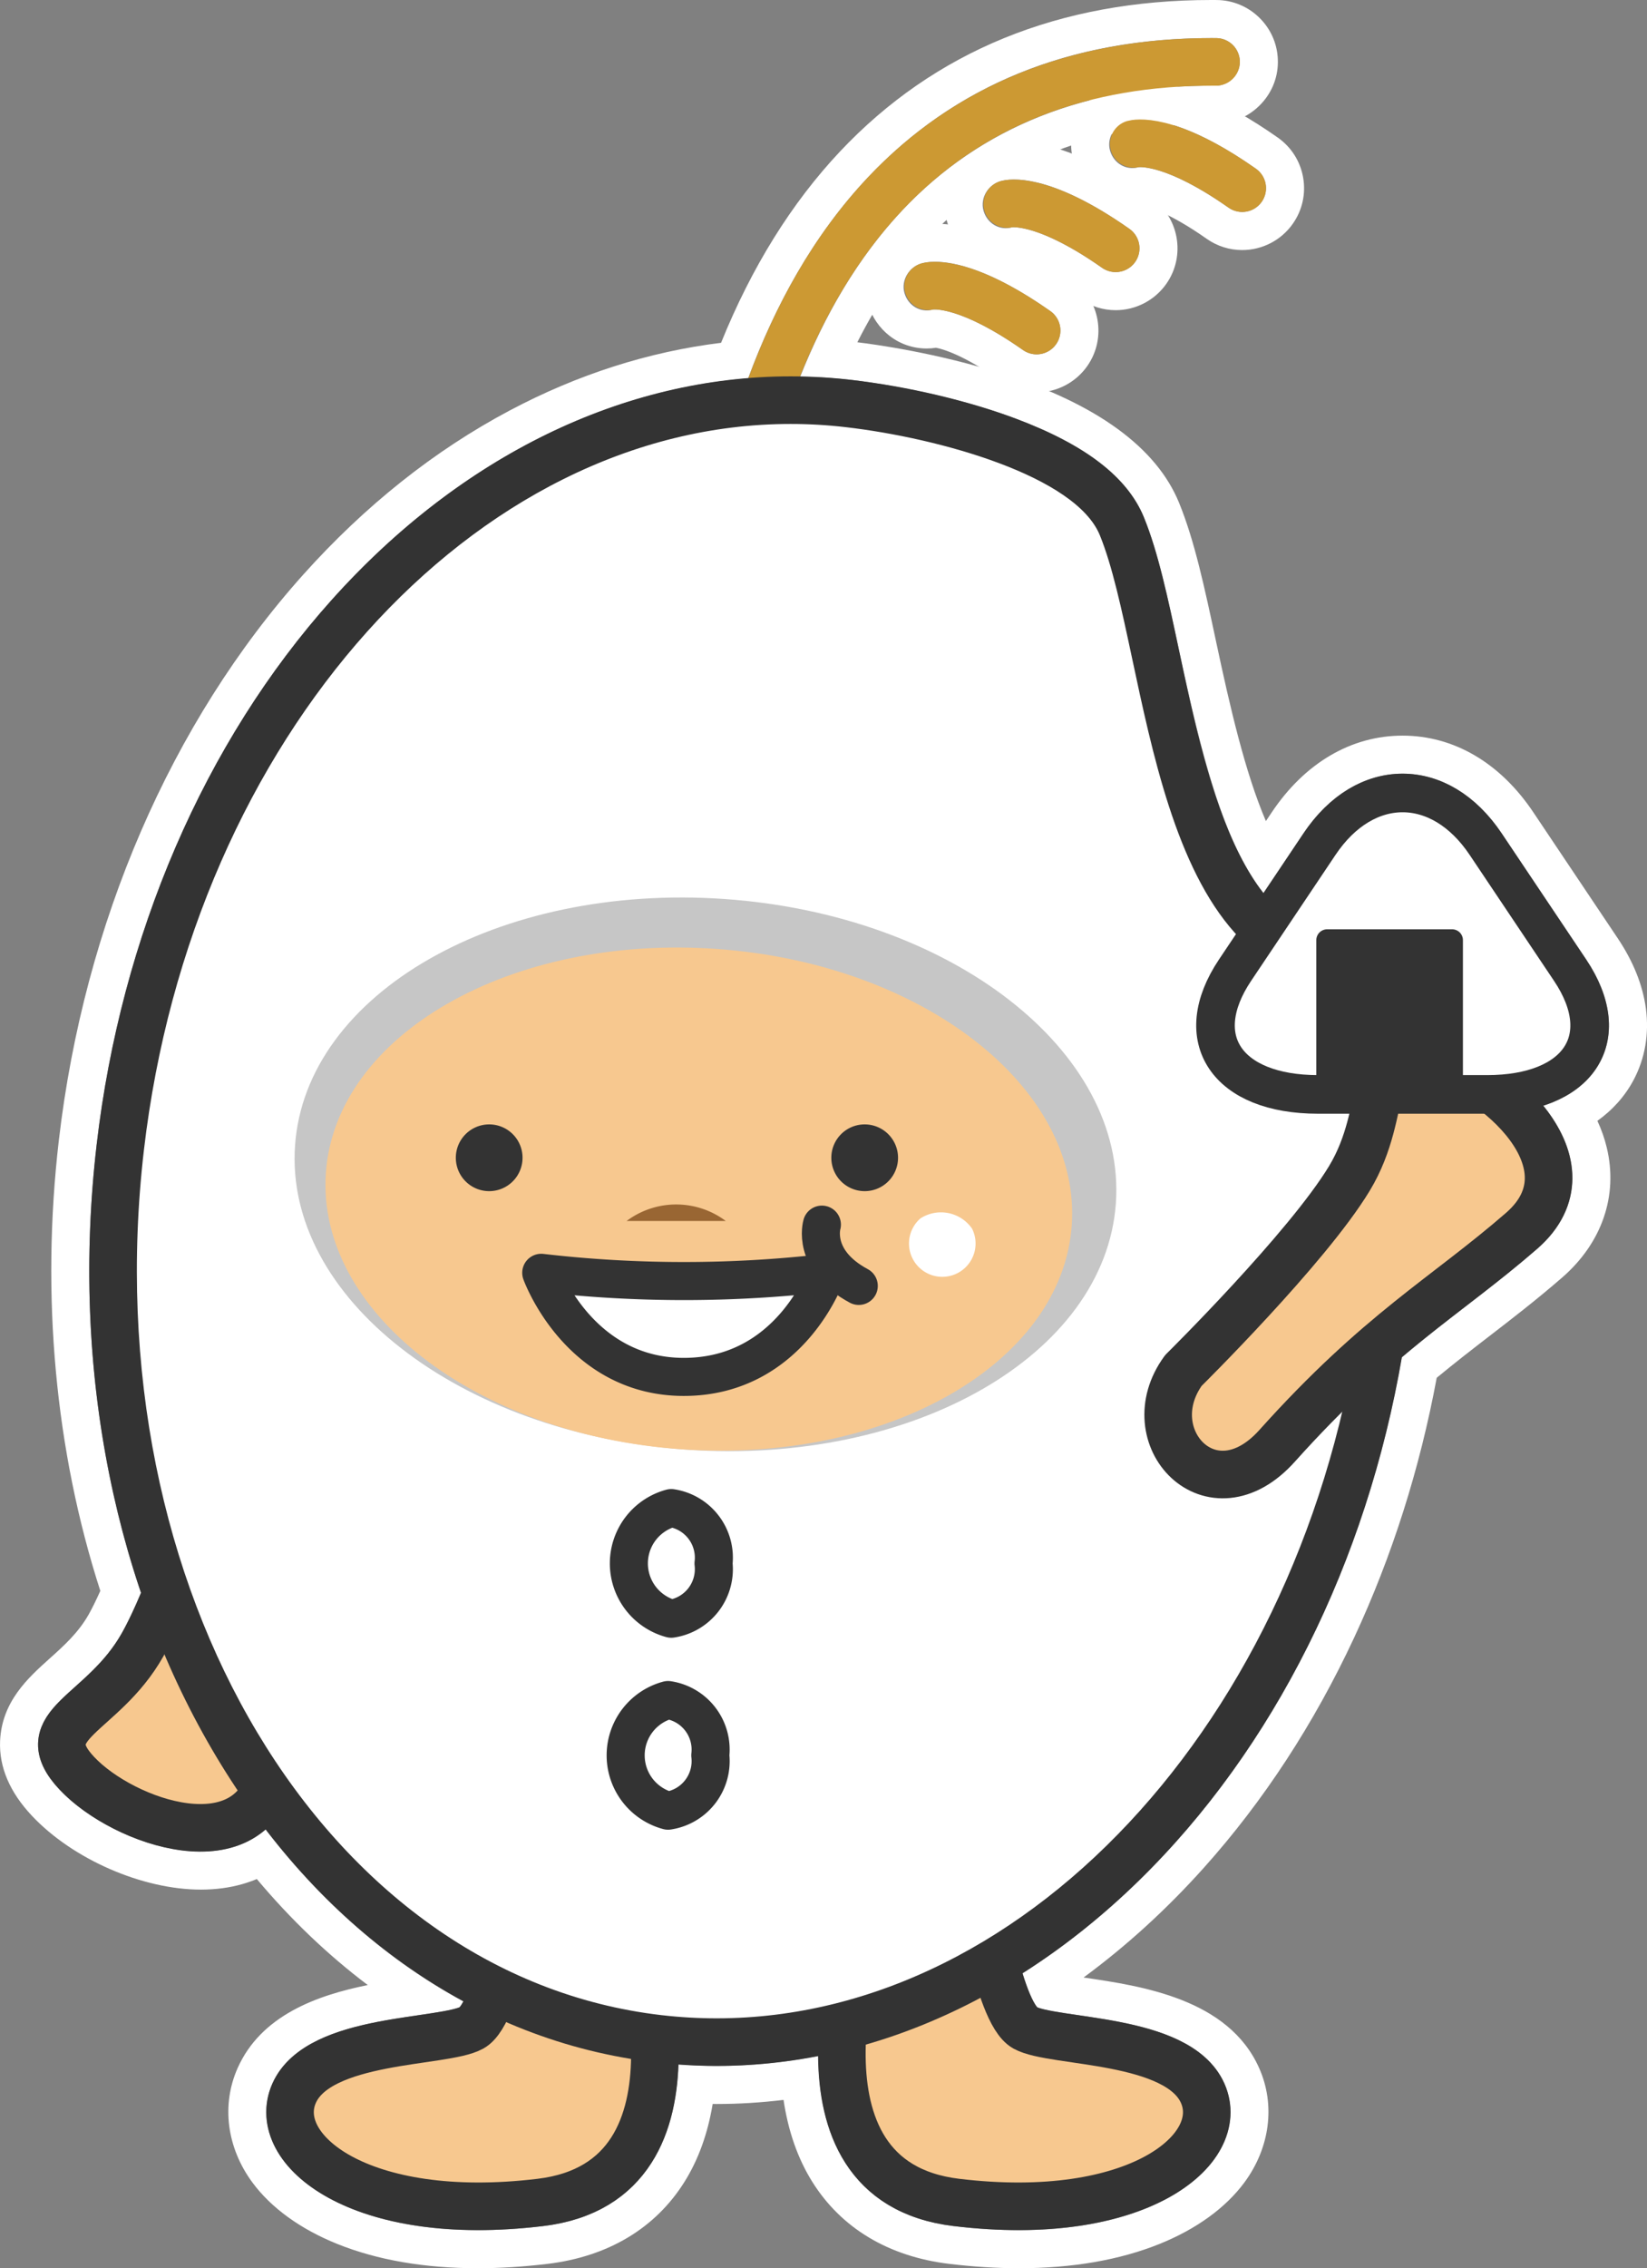 <svg xmlns="http://www.w3.org/2000/svg" width="72.98" height="100.461" viewBox="0 0 72.98 100.461">
  <rect x="0" y="0" width="72.98" height="100.461" fill="#808080" stroke="none"/>
  <g id="アートワーク_89" data-name="アートワーク 89" transform="translate(36.491 50.23)">
    <g id="グループ_80534" data-name="グループ 80534" transform="translate(-34.804 -48.544)">
      <g id="グループ_80530" data-name="グループ 80530">
        <g id="パス_72004" data-name="パス 72004" transform="translate(-9.133 -3.843)" fill="none" stroke-miterlimit="10">
          <path d="M48.284,13.822a1.085,1.085,0,0,0-.761,1.311,1.022,1.022,0,0,0,1.266.733c.013,0,1.228-.143,3.985,1.793a1.054,1.054,0,0,0,1.468-.256,1.055,1.055,0,0,0-.256-1.469C50.473,13.468,48.735,13.695,48.284,13.822Z" stroke="none"/>
          <path d="M 48.878 13.751 C 48.593 13.751 48.397 13.79 48.284 13.822 C 47.724 13.981 47.364 14.573 47.523 15.133 C 47.683 15.693 48.231 16.025 48.789 15.866 C 48.803 15.863 50.017 15.722 52.774 17.659 C 53.25 17.995 53.908 17.878 54.242 17.403 C 54.577 16.926 54.461 16.269 53.986 15.934 C 51.359 14.09 49.724 13.751 48.878 13.751 M 48.878 12.065 L 48.878 12.065 C 50.558 12.065 52.603 12.902 54.955 14.554 C 56.192 15.424 56.49 17.137 55.622 18.372 C 55.11 19.101 54.271 19.537 53.379 19.537 C 52.81 19.537 52.265 19.364 51.801 19.037 C 50.113 17.851 49.185 17.608 48.921 17.56 C 48.784 17.581 48.646 17.592 48.508 17.592 C 47.29 17.592 46.243 16.79 45.902 15.597 C 45.488 14.143 46.349 12.62 47.821 12.2 C 48.14 12.11 48.494 12.065 48.878 12.065 Z" stroke="none" fill="#fff"/>
        </g>
        <g id="パス_72005" data-name="パス 72005" transform="translate(-9.785 -3.165)" fill="none" stroke-miterlimit="10">
          <path d="M57.535,13.53a1.054,1.054,0,0,0,.606-1.917c-3.513-2.467-5.253-2.241-5.7-2.113a1.084,1.084,0,0,0-.761,1.31,1.021,1.021,0,0,0,1.266.734c.013,0,1.228-.142,3.985,1.794A1.053,1.053,0,0,0,57.535,13.53Z" stroke="none"/>
          <path d="M 57.535 13.53 C 57.866 13.53 58.193 13.374 58.398 13.082 C 58.732 12.605 58.617 11.949 58.141 11.614 C 54.628 9.147 52.888 9.373 52.44 9.501 C 51.88 9.66 51.52 10.251 51.679 10.811 C 51.838 11.37 52.386 11.706 52.945 11.545 C 52.958 11.545 54.172 11.403 56.929 13.339 C 57.114 13.468 57.325 13.53 57.535 13.53 M 57.535 15.217 C 56.971 15.217 56.427 15.045 55.964 14.721 C 54.268 13.531 53.338 13.288 53.073 13.24 C 52.937 13.261 52.8 13.271 52.662 13.271 C 51.464 13.271 50.393 12.45 50.057 11.273 C 49.856 10.566 49.958 9.792 50.338 9.149 C 50.705 8.526 51.288 8.076 51.979 7.879 C 52.291 7.789 52.647 7.744 53.033 7.744 C 54.713 7.744 56.758 8.581 59.11 10.234 C 60.346 11.102 60.646 12.814 59.779 14.05 C 59.265 14.781 58.426 15.217 57.535 15.217 Z" stroke="none" fill="#fff"/>
        </g>
        <g id="パス_72006" data-name="パス 72006" transform="translate(-10.827 -2.67)" fill="none" stroke-miterlimit="10">
          <path d="M59.087,6.343a1.086,1.086,0,0,0-.761,1.311,1.022,1.022,0,0,0,1.266.734c.014,0,1.227-.143,3.985,1.793a1.054,1.054,0,0,0,1.211-1.725C61.276,5.989,59.538,6.216,59.087,6.343Z" stroke="none"/>
          <path d="M 59.681 6.272 C 59.396 6.272 59.201 6.311 59.087 6.343 C 58.528 6.503 58.168 7.095 58.327 7.654 C 58.487 8.214 59.037 8.549 59.593 8.388 C 59.608 8.386 60.82 8.244 63.578 10.181 C 64.053 10.514 64.712 10.401 65.046 9.924 C 65.381 9.447 65.265 8.791 64.789 8.456 C 62.162 6.611 60.527 6.272 59.681 6.272 M 59.681 4.586 L 59.681 4.586 C 61.361 4.586 63.406 5.424 65.758 7.076 C 66.357 7.497 66.756 8.125 66.883 8.845 C 67.009 9.567 66.847 10.294 66.426 10.893 C 65.916 11.622 65.076 12.059 64.183 12.059 C 63.617 12.059 63.073 11.887 62.61 11.561 C 60.918 10.374 59.99 10.13 59.725 10.082 C 59.588 10.104 59.45 10.114 59.312 10.114 C 58.114 10.114 57.042 9.293 56.706 8.118 C 56.292 6.666 57.152 5.143 58.624 4.722 L 58.629 4.72 C 58.943 4.631 59.298 4.586 59.681 4.586 Z" stroke="none" fill="#fff"/>
        </g>
        <g id="パス_72007" data-name="パス 72007" transform="translate(-2 -2)" fill="none" stroke-miterlimit="10">
          <path d="M70.6,42.812,66.856,37.23a4.969,4.969,0,0,0-8.788,0L56.3,39.869c-1.772-2.227-2.761-6.143-3.745-10.762A37.075,37.075,0,0,0,51,23.224c-1.909-4.672-11.835-5.953-12.961-6.084-.75-.087-1.511-.13-2.268-.143A23.172,23.172,0,0,1,40.3,9.62c3.48-3.691,8.191-5.555,13.89-5.511a1.082,1.082,0,0,0,1.06-1.048A1.054,1.054,0,0,0,54.2,2c-6.363-.05-11.542,2.042-15.44,6.179a26,26,0,0,0-5.3,8.89c-6.727.543-13.219,3.974-18.455,9.816A43.882,43.882,0,0,0,4.6,51.015,45.486,45.486,0,0,0,6.562,70.854a17.9,17.9,0,0,1-.848,1.788,9.277,9.277,0,0,1-2.073,2.381A3.737,3.737,0,0,0,2,77.5a2.89,2.89,0,0,0,.956,2.087,9.449,9.449,0,0,0,6.256,2.736,5.014,5.014,0,0,0,1.374-.18,3.861,3.861,0,0,0,1.5-.806,27.64,27.64,0,0,0,8.78,7.634.944.944,0,0,1-.161.236,10.272,10.272,0,0,1-1.853.365c-2.313.339-5.481.8-6.469,3.027a3.318,3.318,0,0,0,.472,3.38c1.186,1.605,4.022,3.112,8.632,3.112a24.361,24.361,0,0,0,2.9-.182,6.256,6.256,0,0,0,4.832-2.855,8.683,8.683,0,0,0,1.157-4.306c.566.041,1.132.069,1.7.069a23.586,23.586,0,0,0,4.505-.444,8.956,8.956,0,0,0,1.162,4.681,6.255,6.255,0,0,0,4.832,2.855,24.361,24.361,0,0,0,2.9.182c4.609,0,7.445-1.508,8.632-3.112a3.32,3.32,0,0,0,.472-3.38c-.988-2.223-4.157-2.688-6.47-3.027a12.54,12.54,0,0,1-1.807-.335,4.323,4.323,0,0,1-.669-1.527A32.587,32.587,0,0,0,52.4,81.912,43.285,43.285,0,0,0,62.423,60.434c.987-.834,1.92-1.557,2.836-2.263,1.023-.788,2.079-1.6,3.166-2.546a4.017,4.017,0,0,0,1.445-4.094,5.794,5.794,0,0,0-1.183-2.248,4.181,4.181,0,0,0,2.521-1.926C71.9,46.054,71.687,44.44,70.6,42.812Z" stroke="none"/>
          <path d="M 53.982 2 C 47.72 2 42.615 4.091 38.763 8.18 C 36.335 10.756 34.644 13.877 33.464 17.069 C 26.737 17.612 20.246 21.043 15.009 26.886 C 9.372 33.177 5.674 41.746 4.595 51.015 C 3.789 57.945 4.489 64.762 6.562 70.854 C 6.277 71.53 5.992 72.148 5.713 72.642 C 5.121 73.695 4.336 74.4 3.641 75.024 C 2.82 75.759 2.046 76.454 2.002 77.496 C 1.973 78.186 2.286 78.869 2.958 79.583 C 4.656 81.384 8.131 82.84 10.589 82.139 C 11.163 81.976 11.664 81.702 12.086 81.333 C 14.598 84.611 17.567 87.191 20.866 88.967 C 20.809 89.075 20.755 89.157 20.705 89.203 C 20.474 89.33 19.536 89.467 18.852 89.568 C 16.539 89.907 13.371 90.372 12.383 92.595 C 11.899 93.683 12.072 94.915 12.855 95.976 C 14.041 97.581 16.877 99.088 21.487 99.088 C 22.384 99.088 23.35 99.03 24.383 98.906 C 26.569 98.641 28.196 97.681 29.215 96.051 C 30.01 94.78 30.318 93.248 30.372 91.745 C 30.938 91.786 31.505 91.814 32.068 91.814 C 33.58 91.814 35.085 91.659 36.573 91.369 C 36.586 92.991 36.873 94.674 37.735 96.051 C 38.754 97.681 40.38 98.641 42.567 98.906 C 43.601 99.03 44.565 99.088 45.463 99.088 C 50.072 99.088 52.909 97.58 54.095 95.976 C 54.878 94.915 55.05 93.683 54.567 92.595 C 53.579 90.372 50.41 89.907 48.097 89.568 C 47.413 89.467 46.474 89.33 46.29 89.234 C 46.099 89.06 45.861 88.494 45.621 87.707 C 48.036 86.174 50.318 84.235 52.4 81.912 C 57.496 76.226 60.999 68.677 62.423 60.434 C 63.41 59.6 64.343 58.877 65.259 58.171 C 66.281 57.383 67.338 56.568 68.425 55.625 C 69.722 54.499 70.235 53.045 69.87 51.532 C 69.681 50.748 69.255 49.983 68.687 49.284 C 69.852 48.909 70.731 48.253 71.208 47.358 C 71.904 46.054 71.687 44.44 70.598 42.812 L 66.856 37.23 C 65.712 35.521 64.152 34.581 62.462 34.581 C 60.772 34.581 59.211 35.521 58.068 37.229 L 56.299 39.869 C 54.527 37.642 53.538 33.726 52.554 29.107 C 52.059 26.779 51.63 24.77 50.999 23.224 C 49.09 18.552 39.164 17.271 38.038 17.14 C 37.288 17.053 36.527 17.01 35.77 16.997 C 36.838 14.315 38.299 11.744 40.301 9.62 C 43.781 5.929 48.493 4.064 54.191 4.109 C 54.733 4.109 55.248 3.643 55.251 3.061 C 55.254 2.479 54.786 2.004 54.203 2.001 C 54.129 2 54.055 2 53.982 2 M 53.982 0.314 C 54.059 0.314 54.138 0.314 54.216 0.315 C 54.945 0.319 55.631 0.608 56.146 1.128 C 56.661 1.649 56.942 2.339 56.937 3.07 C 56.933 3.807 56.633 4.499 56.092 5.019 C 55.579 5.512 54.886 5.795 54.191 5.795 L 54.178 5.795 C 48.94 5.755 44.682 7.432 41.528 10.777 C 40.303 12.076 39.223 13.65 38.302 15.473 C 39.001 15.557 41.829 15.936 44.741 16.874 C 48.932 18.222 51.562 20.144 52.56 22.586 C 53.249 24.273 53.691 26.35 54.204 28.755 C 54.814 31.621 55.483 34.525 56.406 36.68 L 56.667 36.29 C 58.133 34.101 60.191 32.895 62.462 32.895 C 64.733 32.895 66.791 34.101 68.257 36.292 L 71.998 41.873 C 72.686 42.9 73.105 43.946 73.244 44.982 C 73.394 46.102 73.205 47.199 72.696 48.152 C 72.318 48.861 71.777 49.468 71.095 49.956 C 71.276 50.346 71.414 50.741 71.509 51.137 C 72.022 53.262 71.301 55.362 69.53 56.899 C 68.387 57.891 67.272 58.749 66.287 59.507 C 65.516 60.102 64.755 60.692 63.975 61.336 C 63.226 65.371 61.996 69.24 60.317 72.844 C 58.539 76.66 56.298 80.09 53.656 83.038 C 52.009 84.876 50.223 86.504 48.327 87.898 L 48.344 87.9 C 50.891 88.273 54.743 88.838 56.108 91.911 C 56.834 93.544 56.588 95.438 55.452 96.977 C 54.621 98.101 53.321 99.042 51.693 99.698 C 49.919 100.412 47.824 100.774 45.463 100.774 C 44.483 100.774 43.441 100.709 42.366 100.58 C 39.684 100.255 37.589 98.998 36.305 96.945 C 35.665 95.922 35.239 94.707 35.032 93.319 C 34.034 93.439 33.043 93.5 32.068 93.5 C 32.01 93.5 31.951 93.5 31.892 93.499 C 31.675 94.811 31.258 95.966 30.645 96.945 C 29.361 98.998 27.266 100.255 24.586 100.58 C 23.51 100.709 22.468 100.774 21.487 100.774 C 19.126 100.774 17.03 100.412 15.257 99.698 C 13.628 99.042 12.328 98.101 11.498 96.977 C 10.361 95.437 10.116 93.543 10.842 91.91 C 11.881 89.572 14.36 88.686 16.609 88.232 C 14.842 86.9 13.199 85.331 11.693 83.537 C 11.485 83.623 11.271 83.698 11.051 83.761 C 10.483 83.923 9.865 84.005 9.214 84.005 C 6.621 84.005 3.543 82.662 1.731 80.739 C 0.745 79.693 0.269 78.578 0.317 77.426 C 0.391 75.672 1.569 74.616 2.515 73.768 C 3.14 73.207 3.787 72.627 4.244 71.816 C 4.399 71.54 4.571 71.191 4.758 70.774 C 2.757 64.574 2.121 57.691 2.92 50.82 C 4.039 41.208 7.886 32.308 13.754 25.76 C 16.488 22.71 19.56 20.267 22.887 18.501 C 25.899 16.901 29.049 15.893 32.264 15.497 C 33.618 12.149 35.389 9.302 37.535 7.023 C 41.731 2.571 47.264 0.314 53.982 0.314 Z" stroke="none" fill="#fff"/>
        </g>
      </g>
      <g id="グループ_80533" data-name="グループ 80533" transform="translate(1.054 1.054)">
        <g id="グループ_80531" data-name="グループ 80531" transform="translate(28.816 0)">
          <path id="パス_72008" data-name="パス 72008" d="M37.471,35.342S35.368,3.11,59.752,3.251" transform="translate(-37.425 -3.25)" fill="none" stroke="#c93" stroke-linecap="round" stroke-linejoin="round" stroke-width="2.108"/>
          <path id="パス_72009" data-name="パス 72009" d="M48.775,15.032s1.433-.408,4.807,1.961" transform="translate(-39.205 -5.094)" fill="none" stroke="#c93" stroke-linecap="round" stroke-linejoin="round" stroke-width="2.108"/>
          <path id="パス_72010" data-name="パス 72010" d="M52.93,10.711s1.433-.408,4.808,1.962" transform="translate(-39.857 -4.416)" fill="none" stroke="#c93" stroke-linecap="round" stroke-linejoin="round" stroke-width="2.108"/>
          <path id="パス_72011" data-name="パス 72011" d="M59.579,7.554s1.433-.409,4.807,1.961" transform="translate(-40.899 -3.921)" fill="none" stroke="#c93" stroke-linecap="round" stroke-linejoin="round" stroke-width="2.108"/>
        </g>
        <path id="パス_72012" data-name="パス 72012" d="M10.613,73.477S8.6,80.923,6.828,84.067s-4.975,3.508-2.907,5.7,7.792,4.186,8.682-.2.789-7.684,2.956-14.111C16.953,71.324,12.116,70.168,10.613,73.477Z" transform="translate(-3.25 -13.962)" fill="#f7c88f" stroke="#333" stroke-linecap="round" stroke-linejoin="round" stroke-width="2.108"/>
        <path id="パス_72013" data-name="パス 72013" d="M25.381,98.652s-.843,5.939-2.087,6.629-6.767.413-7.872,2.9,2.9,5.8,10.911,4.836,4.143-12.156,4.143-12.156Z" transform="translate(-5.131 -18.211)" fill="#f7c88f" stroke="#333" stroke-linecap="round" stroke-linejoin="round" stroke-width="2.108"/>
        <path id="パス_72014" data-name="パス 72014" d="M50.269,98.652s.843,5.939,2.087,6.629,6.767.413,7.873,2.9-2.9,5.8-10.912,4.836-4.143-12.156-4.143-12.156Z" transform="translate(-9.678 -18.211)" fill="#f7c88f" stroke="#333" stroke-linecap="round" stroke-linejoin="round" stroke-width="2.108"/>
        <g id="パス_72015" data-name="パス 72015" transform="translate(-3.868 -6.233)" fill="#fff" stroke-linecap="round" stroke-linejoin="round">
          <path d="M 32.882 93.939 C 32.027 93.939 31.161 93.889 30.31 93.79 C 26.484 93.345 22.889 91.941 19.625 89.615 C 16.494 87.385 13.801 84.407 11.621 80.764 C 9.453 77.142 7.899 73.043 7.001 68.579 C 6.075 63.972 5.891 59.173 6.456 54.316 C 7.51 45.26 11.115 36.897 16.609 30.768 C 22.129 24.608 29.072 21.216 36.159 21.216 C 37.014 21.216 37.88 21.267 38.731 21.366 C 41.149 21.647 43.714 22.25 45.768 23.02 C 48.53 24.055 50.235 25.327 50.837 26.8 C 51.434 28.26 51.852 30.227 52.337 32.503 C 53 35.614 53.751 39.14 55.114 41.827 C 56.584 44.727 58.451 46.077 60.987 46.077 C 61.01 46.077 61.034 46.077 61.057 46.076 L 61.075 46.076 C 61.581 46.076 62.054 46.295 62.407 46.691 C 63.202 47.585 63.477 49.435 63.325 52.876 C 63.211 55.444 62.869 58.374 62.619 60.513 L 62.581 60.839 C 61.528 69.895 57.923 78.258 52.43 84.388 C 46.91 90.547 39.968 93.939 32.882 93.939 Z" stroke="none"/>
          <path d="M 36.159 22.27 C 22.191 22.27 9.639 36.083 7.503 54.437 C 5.245 73.857 15.51 91.009 30.432 92.743 C 31.251 92.838 32.07 92.885 32.882 92.885 C 46.847 92.885 59.4 79.072 61.534 60.717 C 62.085 55.99 63.172 47.107 61.068 47.13 C 52.106 47.22 52.06 32.582 49.862 27.199 C 48.793 24.584 42.779 22.897 38.61 22.413 C 37.79 22.317 36.971 22.27 36.159 22.27 M 36.159 20.162 C 37.055 20.162 37.961 20.215 38.853 20.319 C 41.352 20.609 44.007 21.234 46.138 22.033 C 49.229 23.192 51.085 24.621 51.813 26.402 C 52.445 27.949 52.873 29.958 53.368 32.284 C 54.018 35.332 54.754 38.786 56.054 41.351 C 57.354 43.914 58.891 45.044 61.047 45.023 L 61.075 45.022 C 61.887 45.023 62.639 45.367 63.195 45.991 C 64.202 47.124 64.545 49.132 64.378 52.923 C 64.263 55.529 63.918 58.48 63.666 60.635 L 63.628 60.962 C 62.55 70.231 58.852 78.8 53.215 85.091 C 47.492 91.476 40.271 94.993 32.882 94.993 C 31.986 94.993 31.08 94.94 30.188 94.837 C 26.184 94.371 22.424 92.903 19.013 90.474 C 15.764 88.159 12.972 85.074 10.716 81.305 C 8.487 77.58 6.889 73.369 5.968 68.787 C 5.02 64.071 4.832 59.161 5.409 54.194 C 6.488 44.924 10.187 36.354 15.824 30.064 C 21.547 23.679 28.768 20.162 36.159 20.162 Z" stroke="none" fill="#333"/>
        </g>
        <g id="グループ_80532" data-name="グループ 80532" transform="translate(10.311 37.01)">
          <path id="パス_72016" data-name="パス 72016" d="M51.871,60.686c-.476,6.734-9,11.618-19.046,10.912S15.024,64.856,15.5,58.122s9-11.617,19.045-10.91,17.8,6.739,17.326,13.474" transform="translate(-15.478 -47.144)" fill="#c6c6c6"/>
          <path id="パス_72017" data-name="パス 72017" d="M50.171,62.078c-.432,6.118-8.18,10.558-17.306,9.916S16.689,65.868,17.121,59.749,25.3,49.19,34.426,49.834,50.6,55.958,50.171,62.078" transform="translate(-15.733 -47.556)" fill="#f7c88f"/>
          <path id="パス_72018" data-name="パス 72018" d="M32.928,64a3.664,3.664,0,0,1,4.395,0" transform="translate(-18.215 -49.672)" fill="#963"/>
          <path id="パス_72019" data-name="パス 72019" d="M26.909,60.539a1.478,1.478,0,1,1-1.478-1.476,1.476,1.476,0,0,1,1.478,1.476" transform="translate(-16.807 -49.013)" fill="#333"/>
          <path id="パス_72020" data-name="パス 72020" d="M43.687,60.539a1.478,1.478,0,1,0,1.478-1.476,1.476,1.476,0,0,0-1.478,1.476" transform="translate(-19.902 -49.013)" fill="#333"/>
        </g>
        <path id="パス_72021" data-name="パス 72021" d="M50.582,64.4a1.475,1.475,0,1,1-2.288-.454A1.677,1.677,0,0,1,50.582,64.4Z" transform="translate(-10.25 -12.723)" fill="#fff"/>
        <path id="パス_72022" data-name="パス 72022" d="M62.064,69.394s5.489-5.419,7.355-8.506.6-6.056,3.53-5.336,7.48,4.722,4.1,7.658-6.3,4.47-10.83,9.519C63.311,75.974,59.922,72.334,62.064,69.394Z" transform="translate(-12.368 -11.435)" fill="#f7c88f" stroke="#333" stroke-linecap="round" stroke-linejoin="round" stroke-width="2.108"/>
        <path id="パス_72023" data-name="パス 72023" d="M36.8,81.668a2.219,2.219,0,0,1-1.873,2.449,2.537,2.537,0,0,1,0-4.9A2.22,2.22,0,0,1,36.8,81.668Z" transform="translate(-7.924 -15.164)" fill="#fff" stroke="#333" stroke-linecap="round" stroke-linejoin="round" stroke-width="1.686"/>
        <path id="パス_72024" data-name="パス 72024" d="M36.63,91.748A2.219,2.219,0,0,1,34.758,94.2a2.537,2.537,0,0,1,0-4.9A2.219,2.219,0,0,1,36.63,91.748Z" transform="translate(-7.897 -16.745)" fill="#fff" stroke="#333" stroke-linecap="round" stroke-linejoin="round" stroke-width="1.686"/>
        <path id="パス_72025" data-name="パス 72025" d="M28.443,66.859a54.961,54.961,0,0,0,12.648,0s-1.563,4.61-6.331,4.61C30.1,71.469,28.443,66.859,28.443,66.859Z" transform="translate(-7.201 -13.226)" fill="#fff" stroke="#333" stroke-linecap="round" stroke-linejoin="round" stroke-width="1.686"/>
        <path id="パス_72026" data-name="パス 72026" d="M43.183,64.328s-.474,1.581,1.634,2.714" transform="translate(-9.505 -12.829)" fill="none" stroke="#333" stroke-linecap="round" stroke-linejoin="round" stroke-width="1.686"/>
        <path id="パス_72027" data-name="パス 72027" d="M68.424,55.005c-4.051,0-5.709-2.473-3.684-5.5l3.742-5.583c2.025-3.025,5.342-3.025,7.367,0l3.741,5.583c2.026,3.025.368,5.5-3.684,5.5Z" transform="translate(-12.757 -9.273)" fill="#fff" stroke="#333" stroke-linecap="round" stroke-linejoin="round" stroke-width="1.71"/>
        <path id="パス_72028" data-name="パス 72028" d="M69.743,56.242V49.383h5.538v7Z" transform="translate(-13.678 -10.485)" fill="#333" stroke="#333" stroke-linecap="round" stroke-linejoin="round" stroke-width="0.959"/>
      </g>
    </g>
  </g>
</svg>
